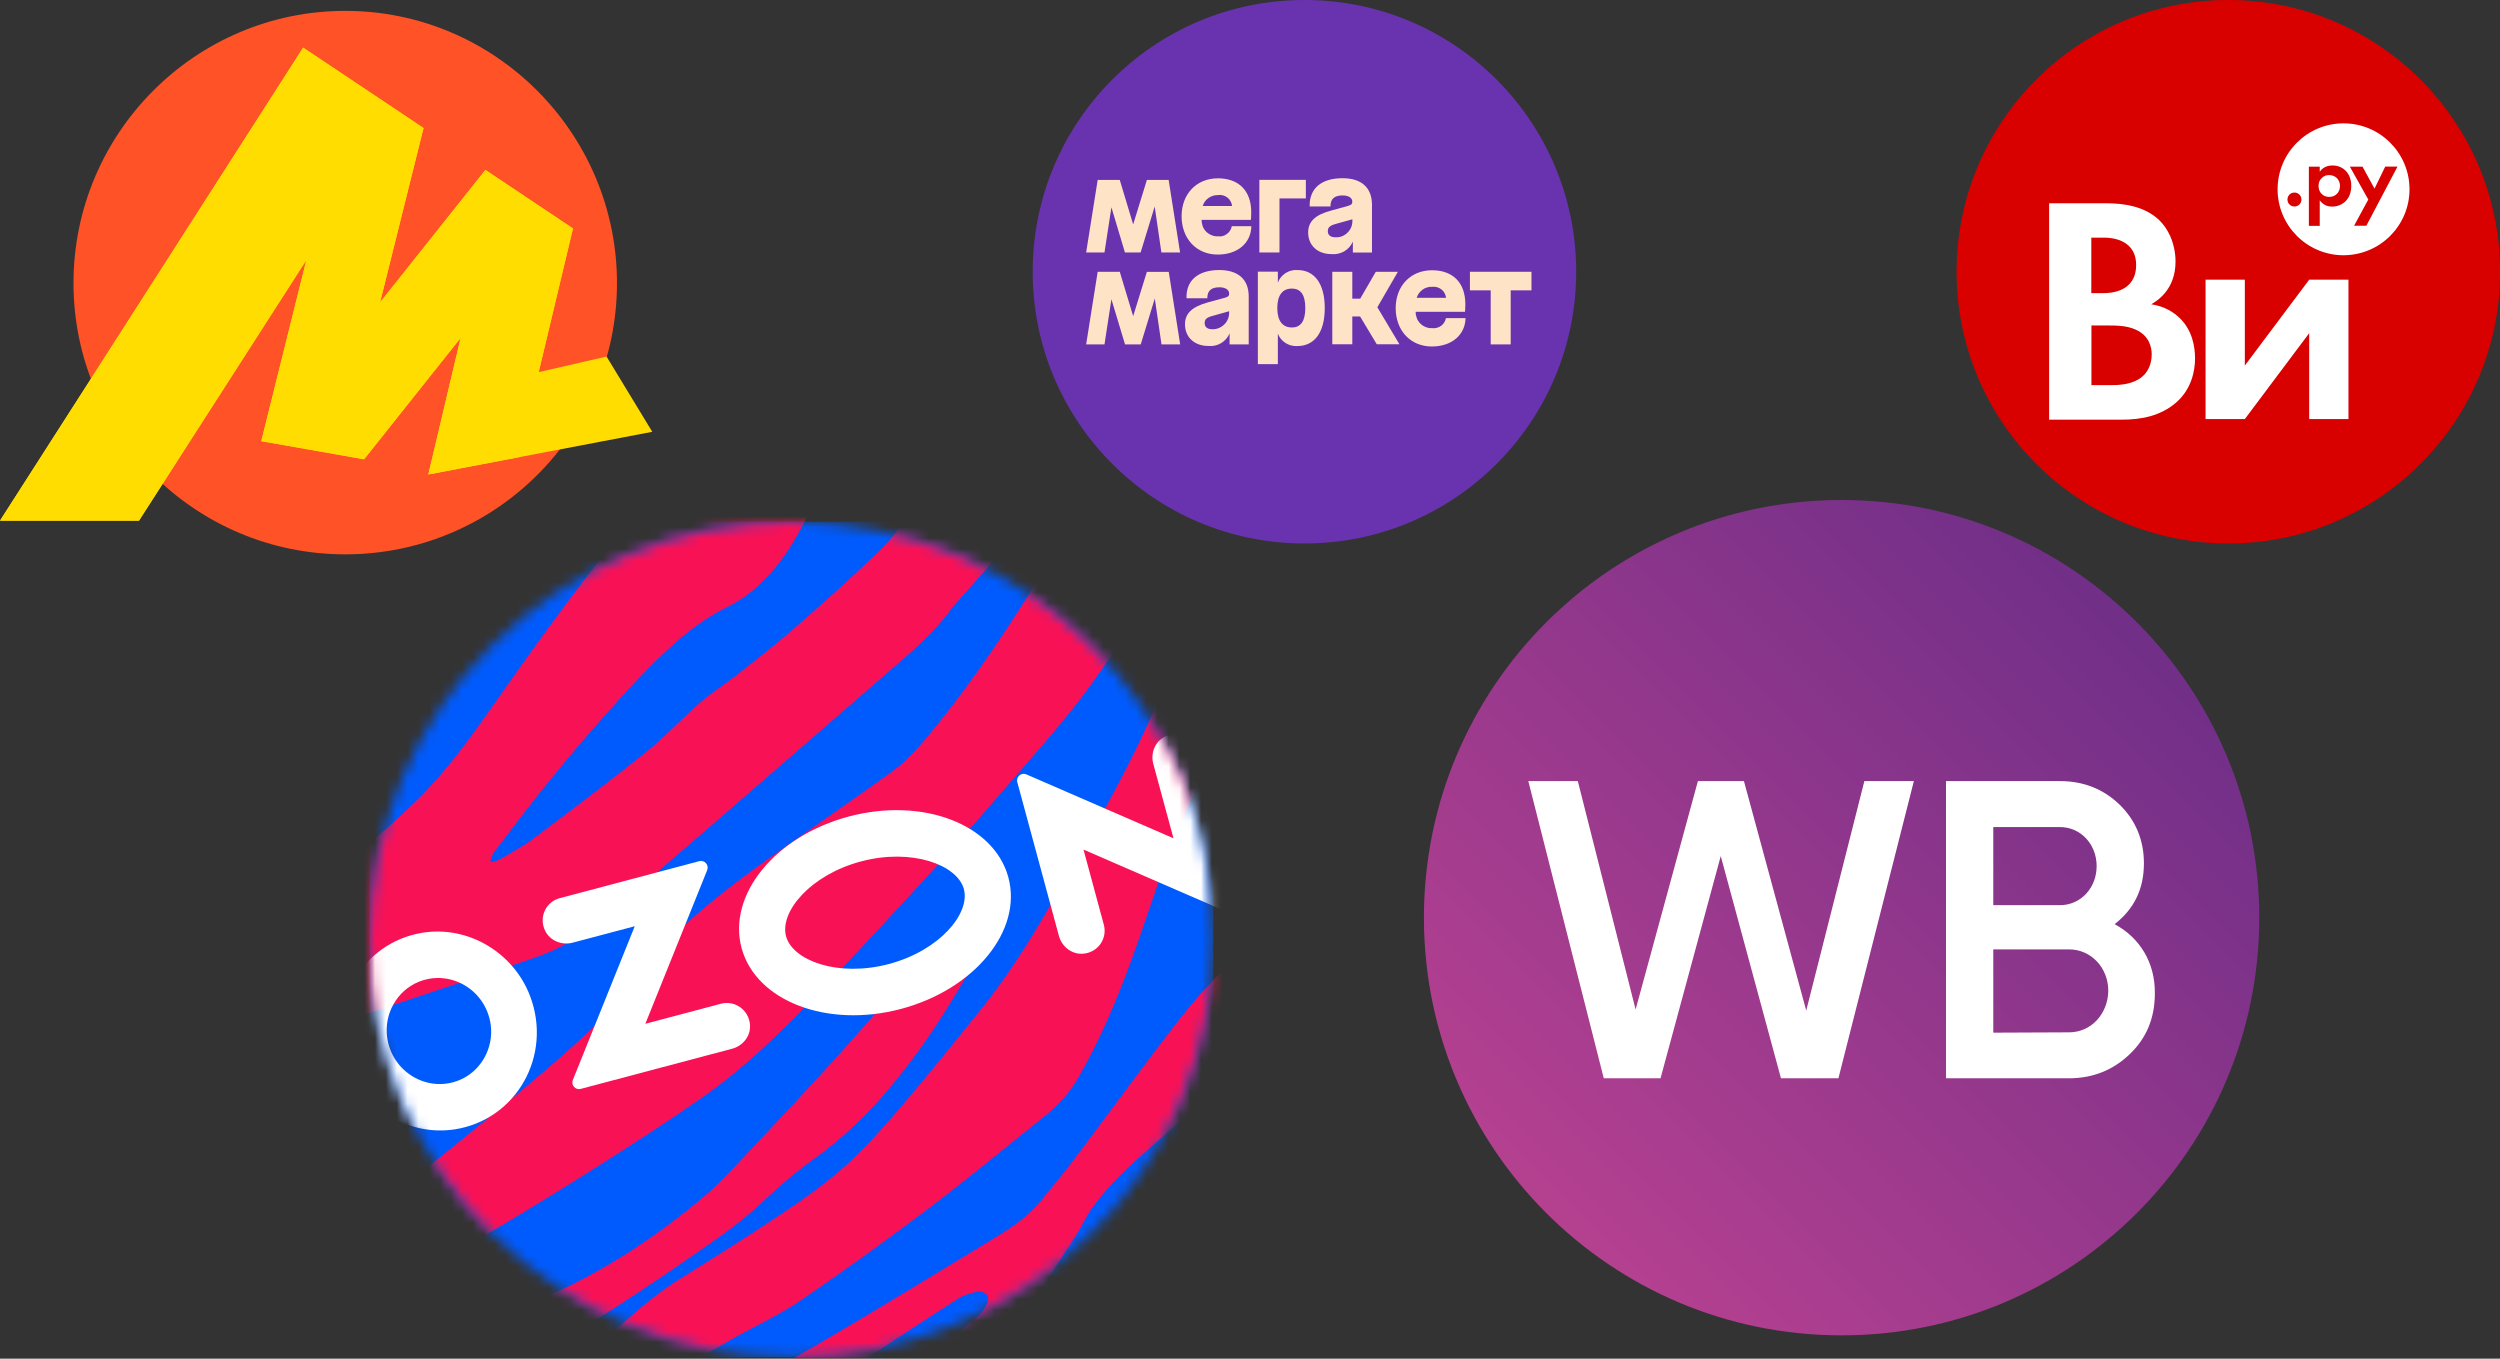 <?xml version="1.0" encoding="UTF-8"?> <svg xmlns="http://www.w3.org/2000/svg" width="230" height="125" viewBox="0 0 230 125" fill="none"><rect x="0" y="0" width="230" height="125" fill="#333333" stroke="none"/><path d="M31.762 51C17.97 51 6.762 39.835 6.762 26.045C6.762 12.253 17.97 1 31.762 1C45.552 1 56.762 12.253 56.762 26.045C56.762 39.835 45.552 51 31.762 51Z" fill="#FF5226"></path><path d="M27.89 4.383L0 47.9H12.785L28.897 22.816L28.503 22.638L24.037 40.588L33.493 42.255L43.213 30.038L42.687 29.776L39.403 43.653L60.008 39.726L55.805 32.803L48.378 34.503L49.255 35.511L52.713 21.02L44.657 15.633L34.107 28.899L34.632 29.163L38.965 11.78L27.89 4.383Z" fill="#FFDD00"></path><path d="M27.89 4.383L0 47.9H12.785L28.897 22.816L28.503 22.638L24.037 40.588L33.493 42.255L43.213 30.038L42.687 29.776L39.403 43.653L47.687 42.075L52.713 21.02L44.657 15.633L34.107 28.899L34.632 29.163L38.965 11.78L27.89 4.383Z" fill="#FFDD00"></path><mask id="mask0_1921_6" style="mask-type:luminance" maskUnits="userSpaceOnUse" x="34" y="48" width="78" height="77"><path d="M72.813 124.852C51.377 124.852 34 107.647 34 86.429C34 65.205 51.377 48 72.813 48C94.249 48 111.626 65.205 111.626 86.429C111.62 107.647 94.243 124.852 72.813 124.852Z" fill="white"></path></mask><g mask="url(#mask0_1921_6)"><path d="M111.62 48H34V124.852H111.62V48Z" fill="#005BFF"></path></g><mask id="mask1_1921_6" style="mask-type:luminance" maskUnits="userSpaceOnUse" x="34" y="48" width="78" height="77"><path d="M72.813 124.852C51.377 124.852 34 107.647 34 86.429C34 65.205 51.377 48 72.813 48C94.249 48 111.626 65.205 111.626 86.429C111.62 107.647 94.243 124.852 72.813 124.852Z" fill="white"></path></mask><g mask="url(#mask1_1921_6)"><path d="M103.401 34.357C99.058 42.274 96.156 46.379 87.733 55.733C86.446 57.549 84.901 59.062 83.247 60.493C75.547 67.158 67.863 73.881 60.141 80.513C57.858 82.476 55.459 84.265 53.093 86.125C51.685 87.231 49.998 87.839 48.35 88.397C42.846 90.257 37.375 92.014 31.887 93.917C29.423 94.774 26.997 95.826 24.576 96.818C22.884 97.512 21.569 98.792 20.299 100.099C17.237 103.26 15.589 106.194 12.944 111.242C12.938 111.068 12.221 95.495 12.221 95.495C15.54 91.271 19.554 87.909 23.535 84.808C25.288 83.441 27.177 82.346 29.056 81.174C32.375 79.109 35.365 76.511 38.196 73.773C40.885 71.181 43.087 68.144 45.245 65.07C48.662 60.195 52.134 55.348 55.826 50.69C57.677 48.353 59.84 46.325 61.992 44.308C64.753 41.721 70.596 35.827 70.596 35.827C70.618 35.827 80.761 35.371 80.761 35.371C80.46 35.718 80.153 36.244 80.038 36.434C78.811 38.506 77.524 40.517 76.385 42.632C75.662 43.977 75.191 45.517 74.545 46.91C73.252 49.676 71.697 52.23 69.402 54.203C68.647 54.854 67.759 55.429 66.877 55.863C65.043 56.763 63.433 57.961 61.91 59.322C59.605 61.383 57.534 63.687 55.475 66.013C52.233 69.668 49.166 73.458 46.231 77.384C45.946 77.764 45.623 78.122 45.371 78.528C45.25 78.724 45.206 78.978 45.119 79.201L45.196 79.342C45.491 79.239 45.831 79.168 46.094 79.006C47.08 78.409 48.109 77.872 49.029 77.184C52.512 74.576 56.012 71.935 59.413 69.213C61.165 67.808 62.704 66.133 64.402 64.647C65.448 63.736 66.637 62.999 67.726 62.142C69.517 60.737 71.292 59.36 73.011 57.858C75.629 55.581 78.242 53.227 80.766 50.82C86.024 45.788 84.989 40.23 90.038 34.954L103.401 34.357Z" fill="#F91155"></path><path d="M120.203 113.845C119.393 114.669 118.982 115.315 118.122 116.085C117.427 116.708 116.572 117.196 115.833 117.776C113.111 119.913 110.592 122.559 107.574 124.224C105.296 125.482 102.924 126.365 100.367 126.658C99.912 126.712 99.414 126.653 98.965 126.544C98.379 126.403 98.154 125.877 98.22 125.259C98.324 124.305 98.811 123.584 99.397 122.895C100.038 122.141 100.685 121.29 101.468 120.726C103.291 119.425 104.715 117.782 105.959 115.922C106.851 114.583 107.662 113.227 108.571 111.898C109.666 110.288 111.101 109.008 112.481 107.68C115.762 104.535 118.889 101.14 122.356 98.228C122.35 98.315 120.28 113.276 120.203 113.845Z" fill="#F91155"></path><path d="M105.064 34.256C105.064 34.256 104.779 34.972 104.522 35.476C101.789 41.528 99.357 47.134 95.868 52.752C92.867 57.583 89.767 62.312 86.197 66.709C84.948 68.249 83.683 69.827 82.078 70.982C79.564 72.793 77.056 74.539 74.52 76.312C70.928 78.823 67.302 81.312 63.983 84.218C62.675 85.362 61.426 86.577 60.391 88.014C59.597 89.115 58.808 90.237 57.883 91.213C54.12 95.204 49.947 98.723 45.741 102.183C41.403 105.745 37.033 109.264 32.657 112.773C29.935 114.958 27.159 117.056 24.168 118.835C23.571 119.187 22.903 119.453 22.262 119.708C22.164 119.746 16.008 122.175 15.51 122.625C15.548 123.135 16.079 130.515 16.096 130.612C16.183 130.564 17.941 129.165 18.292 128.91C20.811 127.023 22.131 125.624 24.913 124.236C28.073 122.658 31.244 121.199 34.344 119.507C41.442 115.608 48.468 111.45 55.314 107.095C58.485 105.078 61.623 103.056 64.706 100.892C68.403 98.311 71.618 95.177 74.756 91.918C78.595 87.927 82.363 83.855 86.104 79.755C88.656 76.957 91.148 74.051 93.634 71.183C95.299 69.263 96.964 67.36 98.558 65.375C101.225 62.041 103.476 58.429 105.803 54.834C107.238 52.616 108.706 50.393 110.321 48.322C114.445 43.029 118.175 37.922 123.263 32.949L105.064 34.256Z" fill="#F91155"></path><path d="M48.196 52.068C44.73 55.701 41.345 59.34 37.955 63.049C36.109 65.077 34.444 67.262 32.621 69.323C29.362 73.004 25.988 76.643 22.138 79.652C18.234 82.7 14.033 85.78 10.052 88.729C10.04 88.507 9.57 78.172 9.559 77.939C11.245 75.108 12.943 71.904 14.197 68.829C14.937 67.013 15.588 65.104 16.333 63.287C17.757 59.79 19.625 56.591 22.374 54.042C23.907 52.616 25.671 51.608 27.484 50.648C32.922 47.763 38.355 44.83 43.804 41.972C47.052 40.264 49.511 37.287 52.408 35.037L63.903 34.522C58.684 40.405 53.635 46.37 48.196 52.068Z" fill="#F91155"></path><path d="M72.349 136.11C73.242 135.248 74.079 134.467 74.901 133.637C78.74 129.755 83.088 126.566 87.366 123.264C88.286 122.554 89.189 121.795 90.06 121.014C90.367 120.726 90.597 120.379 90.772 119.994C90.887 119.75 90.98 119.354 90.849 119.186C90.679 118.969 90.268 118.753 90.011 118.812C89.387 118.942 88.719 119.11 88.182 119.452C85.093 121.42 82.048 123.438 78.992 125.449C77.951 126.138 76.916 126.93 75.881 127.618C73.986 128.865 72.322 130.443 70.919 132.265C70.027 133.431 69.178 134.288 68.219 135.394C68.104 135.529 67.792 135.828 67.579 136.05C66.867 136.045 56.248 135.925 56.072 135.925C57.31 135.128 58.712 134.131 59.221 133.756C64.758 129.652 69.244 127.157 75.158 123.719C80.405 120.667 85.58 117.484 90.772 114.339C92.579 113.243 94.425 112.143 95.8 110.424C96.698 109.301 97.635 108.222 98.505 107.073C101.315 103.364 104.091 99.552 106.912 95.848C108.708 93.49 110.505 91.158 112.673 89.152C114.24 87.698 115.915 86.381 117.493 84.944C120.614 82.102 119.798 78.339 125.565 69.582C128.775 64.707 130.9 63.086 132.636 61.226C133.747 60.033 136.99 58.211 138.293 57.246C138.282 58.032 138.255 60.733 138.249 61.286C135.867 63.308 132.006 68.926 131.568 72.082C129.996 83.344 119.629 90.155 114.344 96.889C111.868 100.056 109.048 102.805 106.036 105.397C104.059 107.1 102.147 108.867 100.57 110.993C99.935 111.85 99.507 112.864 98.927 113.769C97.021 116.719 95.082 119.669 93.144 122.597C91.698 124.766 90.257 126.978 88.653 129.017C86.741 131.446 85.279 133.1 83.247 135.426C83.149 135.54 82.798 135.969 82.535 136.229L72.349 136.11Z" fill="#F91155"></path><path d="M12.74 140.349C18.611 136.233 25.358 132.785 31.541 129.119C34.384 127.433 37.303 125.866 40.222 124.326C43.431 122.634 46.646 120.888 49.954 119.44C55.343 117.081 60.201 113.931 64.725 110.119C66.225 108.856 67.567 107.364 68.925 105.922C71.778 102.891 74.665 99.816 77.452 96.72C80.201 93.667 82.841 90.539 85.558 87.453C86.965 85.854 88.499 84.362 90.246 83.175C90.629 82.926 91.073 82.785 91.5 82.638C91.943 82.481 92.245 82.671 92.141 83.142C91.965 83.94 91.724 84.807 91.346 85.512C90.059 87.865 88.745 90.143 87.338 92.426C85.585 95.272 83.619 98.032 81.456 100.548C79.506 102.82 77.381 104.816 74.977 106.551C73.334 107.722 71.751 109.062 70.278 110.461C67.978 112.673 65.338 114.381 62.736 116.187C57.211 120.026 51.46 123.556 45.753 127.091C39.8 130.778 35.162 134.639 29.159 140.045L12.74 140.349Z" fill="#F91155"></path><path d="M123.266 57.88C127.274 56.069 133.759 50.582 136.59 47.789L135.462 31.143C134.23 32.146 132.275 33.528 131.152 34.483C129.969 35.475 128.463 36.836 127.379 37.937C122.937 42.454 121.568 44.606 117.433 49.422C113.66 53.814 109.607 58.309 107 63.59C106.118 65.385 105.368 67.196 104.481 68.986C102.104 73.806 99.382 78.475 96.72 83.127C94.754 86.56 92.673 89.856 90.209 92.915C88.04 95.604 85.876 98.299 83.648 100.934C82.147 102.713 80.641 104.47 79.003 106.102C76.687 108.417 74.025 110.277 71.32 112.061C68.516 113.921 65.684 115.716 62.825 117.484C59.353 119.631 56.412 122.51 53.515 125.395C52.305 126.604 51.111 127.851 49.818 128.952C46.609 131.685 43.706 133.355 40.837 136.473C40.574 136.755 39.922 137.427 39.785 137.574L53.647 136.652C54.211 136.272 55.109 135.139 55.547 134.613C56.681 132.91 57.414 132.151 58.422 130.373C59.539 128.399 61.051 126.821 62.962 125.726C64.468 124.864 65.92 123.996 67.431 123.145C69.501 121.979 71.703 120.97 73.664 119.636C77.64 116.931 81.555 114.095 85.4 111.199C89.004 108.477 92.481 105.587 96.008 102.762C97.257 101.764 98.32 100.663 99.146 99.237C101.124 95.821 102.679 92.166 104.043 88.452C105.132 85.486 106.107 82.466 107.164 79.478C109.114 73.974 111.792 68.845 114.832 63.943C117.197 60.153 119.262 59.692 123.266 57.88Z" fill="#F91155"></path></g><mask id="mask2_1921_6" style="mask-type:luminance" maskUnits="userSpaceOnUse" x="34" y="48" width="78" height="77"><path d="M72.813 124.852C51.377 124.852 34 107.647 34 86.429C34 65.205 51.377 48 72.813 48C94.249 48 111.626 65.205 111.626 86.429C111.62 107.647 94.243 124.852 72.813 124.852Z" fill="white"></path></mask><g mask="url(#mask2_1921_6)"><mask id="mask3_1921_6" style="mask-type:luminance" maskUnits="userSpaceOnUse" x="33" y="47" width="79" height="78"><path d="M111.618 47.996H33.998V124.848H111.618V47.996Z" fill="white"></path></mask><g mask="url(#mask3_1921_6)"><path d="M42.252 99.376C39.333 100.569 36.074 98.644 35.619 95.456C35.313 93.287 36.518 91.145 38.511 90.332C41.43 89.139 44.689 91.064 45.143 94.252C45.444 96.421 44.24 98.563 42.252 99.376ZM38.883 85.809C33.242 86.715 29.929 92.593 31.988 98.048C33.511 102.082 37.706 104.565 41.879 103.893C47.52 102.993 50.834 97.109 48.774 91.655C47.252 87.62 43.057 85.142 38.883 85.809Z" fill="white"></path><path d="M51.491 82.632C50.22 82.968 49.536 84.394 50.16 85.647C50.615 86.563 51.699 86.986 52.685 86.726L58.397 85.213L52.701 99.36C52.515 99.826 52.937 100.309 53.424 100.179L67.362 96.481C68.348 96.22 69.071 95.315 69 94.295C68.907 92.902 67.592 92.007 66.327 92.343L59.372 94.187L65.062 80.051C65.248 79.584 64.821 79.096 64.334 79.226L51.491 82.632Z" fill="white"></path><path d="M107.154 67.779C106.255 68.235 105.839 69.298 106.102 70.274L107.959 77.122L94.426 71.244C93.955 71.038 93.456 71.467 93.593 71.966L97.421 86.107C97.684 87.083 98.583 87.799 99.59 87.745C100.998 87.669 101.901 86.351 101.551 85.072L99.683 78.163L113.216 84.041C113.687 84.247 114.186 83.819 114.049 83.32L110.209 69.124C109.859 67.839 108.413 67.145 107.154 67.779Z" fill="white"></path><path d="M78.101 75.117C71.321 76.912 66.902 82.334 68.227 87.225C69.552 92.116 76.119 94.621 82.893 92.821C89.668 91.021 94.093 85.604 92.768 80.713C91.442 75.822 84.876 73.316 78.101 75.117ZM79.219 79.249C83.901 78.007 88.074 79.569 88.677 81.797C89.279 84.026 86.459 87.447 81.776 88.689C77.094 89.931 72.921 88.369 72.318 86.14C71.71 83.906 74.536 80.49 79.219 79.249Z" fill="white"></path></g></g><path d="M169.426 122.852C190.648 122.852 207.852 105.648 207.852 84.426C207.852 63.204 190.648 46 169.426 46C148.204 46 131 63.204 131 84.426C131 105.648 148.204 122.852 169.426 122.852Z" fill="url(#paint0_linear_1921_6)"></path><path d="M147.547 99.203L140.605 71.861H145.159L150.476 92.876L156.207 71.861H160.442L166.173 92.972L171.522 71.861H176.076L169.134 99.203H163.849L158.309 78.76L152.768 99.203H147.547Z" fill="white"></path><path d="M194.546 85.023C196.299 83.656 197.24 81.844 197.24 79.428C197.24 77.298 196.493 75.486 195 74.023C193.508 72.593 191.69 71.861 189.516 71.861H179.033V99.203H190.327C192.566 99.203 194.416 98.44 195.942 96.977C197.499 95.483 198.246 93.639 198.246 91.382C198.278 88.552 196.85 86.263 194.546 85.023ZM183.382 76.09H189.516C191.431 76.09 192.891 77.679 192.891 79.682C192.891 81.685 191.431 83.275 189.516 83.275H183.382V76.09ZM190.36 94.975L183.382 95.006V87.344H190.36C192.372 87.344 193.962 89.029 193.962 91.159C193.929 93.29 192.372 94.975 190.36 94.975Z" fill="white"></path><circle cx="120.008" cy="25" r="25" fill="#6933B0"></circle><path d="M115.873 23.227H117.713V18.255H120.138V16.547H115.863V23.227H115.873Z" fill="#FFE3C7"></path><path d="M112.062 21.742C111.86 21.752 111.658 21.722 111.476 21.641C111.284 21.57 111.122 21.459 110.971 21.318C110.829 21.176 110.718 21.004 110.647 20.812C110.577 20.62 110.546 20.428 110.546 20.226H115.084C115.084 20.226 115.114 19.883 115.114 19.529C115.114 17.508 113.922 16.406 112.052 16.406C110.081 16.406 108.707 17.841 108.707 19.893C108.707 21.944 110.061 23.42 112.032 23.42C113.861 23.42 115.094 22.358 115.124 20.812H113.325C113.275 21.095 113.113 21.358 112.871 21.53C112.648 21.702 112.355 21.782 112.062 21.742ZM112.062 17.942C112.214 17.922 112.365 17.932 112.517 17.973C112.668 18.013 112.8 18.084 112.921 18.175C113.042 18.266 113.143 18.387 113.214 18.518C113.285 18.65 113.335 18.801 113.356 18.953H110.647C110.738 18.65 110.93 18.387 111.193 18.205C111.456 18.023 111.769 17.932 112.082 17.952H112.062V17.942Z" fill="#FFE3C7"></path><path d="M105.514 16.555L104.251 20.648L103.018 16.555H100.987L99.926 23.224H101.613L102.25 19.071L103.493 23.224H104.938L106.232 19L106.848 23.224H108.566L107.515 16.555H105.514Z" fill="#FFE3C7"></path><path d="M123.513 16.395C121.552 16.395 120.441 17.355 120.491 18.992H122.401C122.401 18.294 122.765 17.981 123.523 17.981C124.069 17.981 124.412 18.203 124.412 18.547C124.412 18.769 124.331 18.85 123.998 18.951L122.482 19.366C121.006 19.76 120.35 20.376 120.35 21.387C120.35 22.579 121.219 23.378 122.492 23.378C122.896 23.418 123.311 23.327 123.664 23.125C124.018 22.923 124.301 22.61 124.463 22.226V23.236H126.221V18.779C126.191 17.183 125.17 16.395 123.513 16.395ZM122.856 21.831C122.391 21.831 122.159 21.609 122.159 21.276C122.159 20.942 122.32 20.77 122.826 20.619L124.422 20.174V20.295C124.422 20.497 124.392 20.71 124.311 20.902C124.23 21.094 124.119 21.265 123.967 21.407C123.826 21.548 123.644 21.67 123.452 21.741C123.27 21.811 123.068 21.841 122.856 21.831Z" fill="#FFE3C7"></path><path d="M135.234 25.004V26.712H137.144V31.684H138.984V26.712H140.894V25.004H135.234Z" fill="#FFE3C7"></path><path d="M128.605 25.004H126.574L125.139 27.48H124.412V25.004H122.572V31.674H124.412V29.117H125.129L126.665 31.674H128.747L126.716 28.268L128.605 25.004Z" fill="#FFE3C7"></path><path d="M112.183 24.844C110.222 24.844 109.1 25.804 109.161 27.441H111.071C111.071 26.744 111.435 26.43 112.193 26.43C112.738 26.43 113.082 26.663 113.082 27.006C113.082 27.219 113.001 27.309 112.658 27.401L111.142 27.815C109.676 28.219 109.02 28.825 109.02 29.836C109.02 31.028 109.889 31.827 111.162 31.827C111.566 31.867 111.981 31.786 112.334 31.574C112.688 31.362 112.961 31.049 113.122 30.675V31.685H114.881V27.219C114.861 25.642 113.84 24.844 112.183 24.844ZM111.516 30.291C111.061 30.291 110.828 30.068 110.828 29.725C110.828 29.391 110.99 29.22 111.495 29.078L113.082 28.633V28.745C113.082 28.947 113.052 29.159 112.971 29.351C112.89 29.543 112.779 29.715 112.627 29.856C112.476 29.998 112.304 30.119 112.112 30.19C111.93 30.26 111.718 30.301 111.516 30.291Z" fill="#FFE3C7"></path><path d="M119.361 24.843C118.977 24.822 118.593 24.913 118.269 25.126C117.946 25.338 117.693 25.641 117.562 26.005V24.994H115.723V33.503H117.562V30.704C117.703 31.058 117.956 31.361 118.279 31.563C118.603 31.765 118.987 31.866 119.361 31.836C120.877 31.836 121.877 30.653 121.877 28.349C121.877 26.035 120.887 24.843 119.361 24.843ZM118.855 30.128C118.017 30.128 117.511 29.552 117.511 28.339C117.511 27.127 118.017 26.55 118.845 26.55C119.674 26.55 120.088 27.127 120.088 28.339C120.088 29.552 119.664 30.128 118.855 30.128Z" fill="#FFE3C7"></path><path d="M105.514 25.004L104.251 29.087L103.018 25.004H100.987L99.926 31.684H101.613L102.25 27.53L103.503 31.684H104.948L106.242 27.46L106.858 31.684H108.576L107.525 25.014H105.514V25.004Z" fill="#FFE3C7"></path><path d="M131.749 30.189C131.547 30.199 131.345 30.169 131.163 30.088C130.971 30.017 130.809 29.906 130.668 29.765C130.526 29.623 130.415 29.451 130.345 29.269C130.274 29.077 130.233 28.885 130.244 28.683H134.781C134.781 28.683 134.811 28.34 134.811 27.986C134.811 25.965 133.619 24.863 131.749 24.863C129.779 24.863 128.404 26.298 128.404 28.35C128.404 30.401 129.758 31.877 131.729 31.877C133.558 31.877 134.791 30.816 134.832 29.269H133.023C132.972 29.562 132.81 29.815 132.568 29.987C132.335 30.149 132.042 30.229 131.749 30.189ZM131.749 26.389C131.901 26.369 132.052 26.379 132.204 26.42C132.356 26.46 132.487 26.531 132.608 26.622C132.73 26.713 132.831 26.834 132.901 26.965C132.972 27.097 133.023 27.248 133.043 27.4H130.334C130.425 27.097 130.617 26.834 130.88 26.642C131.143 26.46 131.456 26.369 131.77 26.389H131.749Z" fill="#FFE3C7"></path><circle cx="205.008" cy="25" r="25" fill="#D90000"></circle><path fill-rule="evenodd" clip-rule="evenodd" d="M211.088 17.715C210.729 17.715 210.446 17.997 210.446 18.357C210.446 18.716 210.729 18.998 211.088 18.998C211.447 18.998 211.73 18.716 211.73 18.357C211.73 17.997 211.447 17.715 211.088 17.715ZM215.282 17.107C215.282 16.842 215.17 16.551 214.973 16.363C214.794 16.2 214.528 16.106 214.289 16.106C214.024 16.106 213.818 16.183 213.638 16.346C213.416 16.534 213.305 16.782 213.305 17.107C213.305 17.432 213.433 17.706 213.63 17.877C213.758 17.989 213.972 18.117 214.289 18.117C214.614 18.117 214.828 17.989 214.965 17.86C215.187 17.663 215.282 17.372 215.282 17.107ZM215.786 15.695C216.052 15.96 216.317 16.405 216.317 17.107C216.317 17.912 215.966 18.348 215.761 18.545C215.487 18.802 215.076 19.007 214.554 19.007C214.306 19.007 213.81 18.964 213.416 18.434V20.779L212.415 20.779V15.336H213.416V15.798C213.57 15.575 213.921 15.224 214.571 15.224C214.879 15.216 215.384 15.293 215.786 15.695ZM218.456 17.355L217.353 15.336H216.189L217.883 18.357L216.574 20.77H217.703L220.57 15.327H219.441L218.456 17.355ZM221.674 17.415C221.674 14.069 218.961 11.348 215.607 11.348C212.26 11.348 209.539 14.06 209.539 17.415C209.539 20.762 212.252 23.483 215.607 23.483C218.961 23.474 221.674 20.762 221.674 17.415Z" fill="white"></path><path fill-rule="evenodd" clip-rule="evenodd" d="M216.058 25.732H212.445L206.525 33.632V25.732H202.912V38.552H206.525L212.445 30.653L212.445 38.552H216.058V25.732Z" fill="white"></path><path fill-rule="evenodd" clip-rule="evenodd" d="M188.518 38.609H195.2C196.933 38.609 198.749 38.307 200.242 37.002C201.61 35.78 201.944 34.141 201.944 32.971C201.944 31.927 201.704 30.372 200.514 29.244C200.002 28.764 199.23 28.2 197.914 27.991C198.447 27.689 200.148 26.645 200.148 24.076C200.148 22.406 199.459 20.85 198.3 19.952C196.693 18.699 194.542 18.699 193.435 18.699L188.518 18.699V38.609ZM196.525 24.369C196.525 22.552 195.126 21.863 193.539 21.863H192.401V26.968H193.508C194.103 26.968 196.525 26.905 196.525 24.369ZM196.734 34.903C195.868 35.415 194.792 35.435 194.082 35.435H192.412V29.944H193.842C194.677 29.944 195.659 29.944 196.494 30.33C197.747 30.894 197.956 31.969 197.956 32.596C197.956 33.389 197.684 34.339 196.734 34.903Z" fill="white"></path><defs><linearGradient id="paint0_linear_1921_6" x1="142.254" y1="111.598" x2="196.595" y2="57.257" gradientUnits="userSpaceOnUse"><stop offset="1.31891e-07" stop-color="#B54090"></stop><stop offset="1" stop-color="#712F88"></stop></linearGradient></defs></svg> 